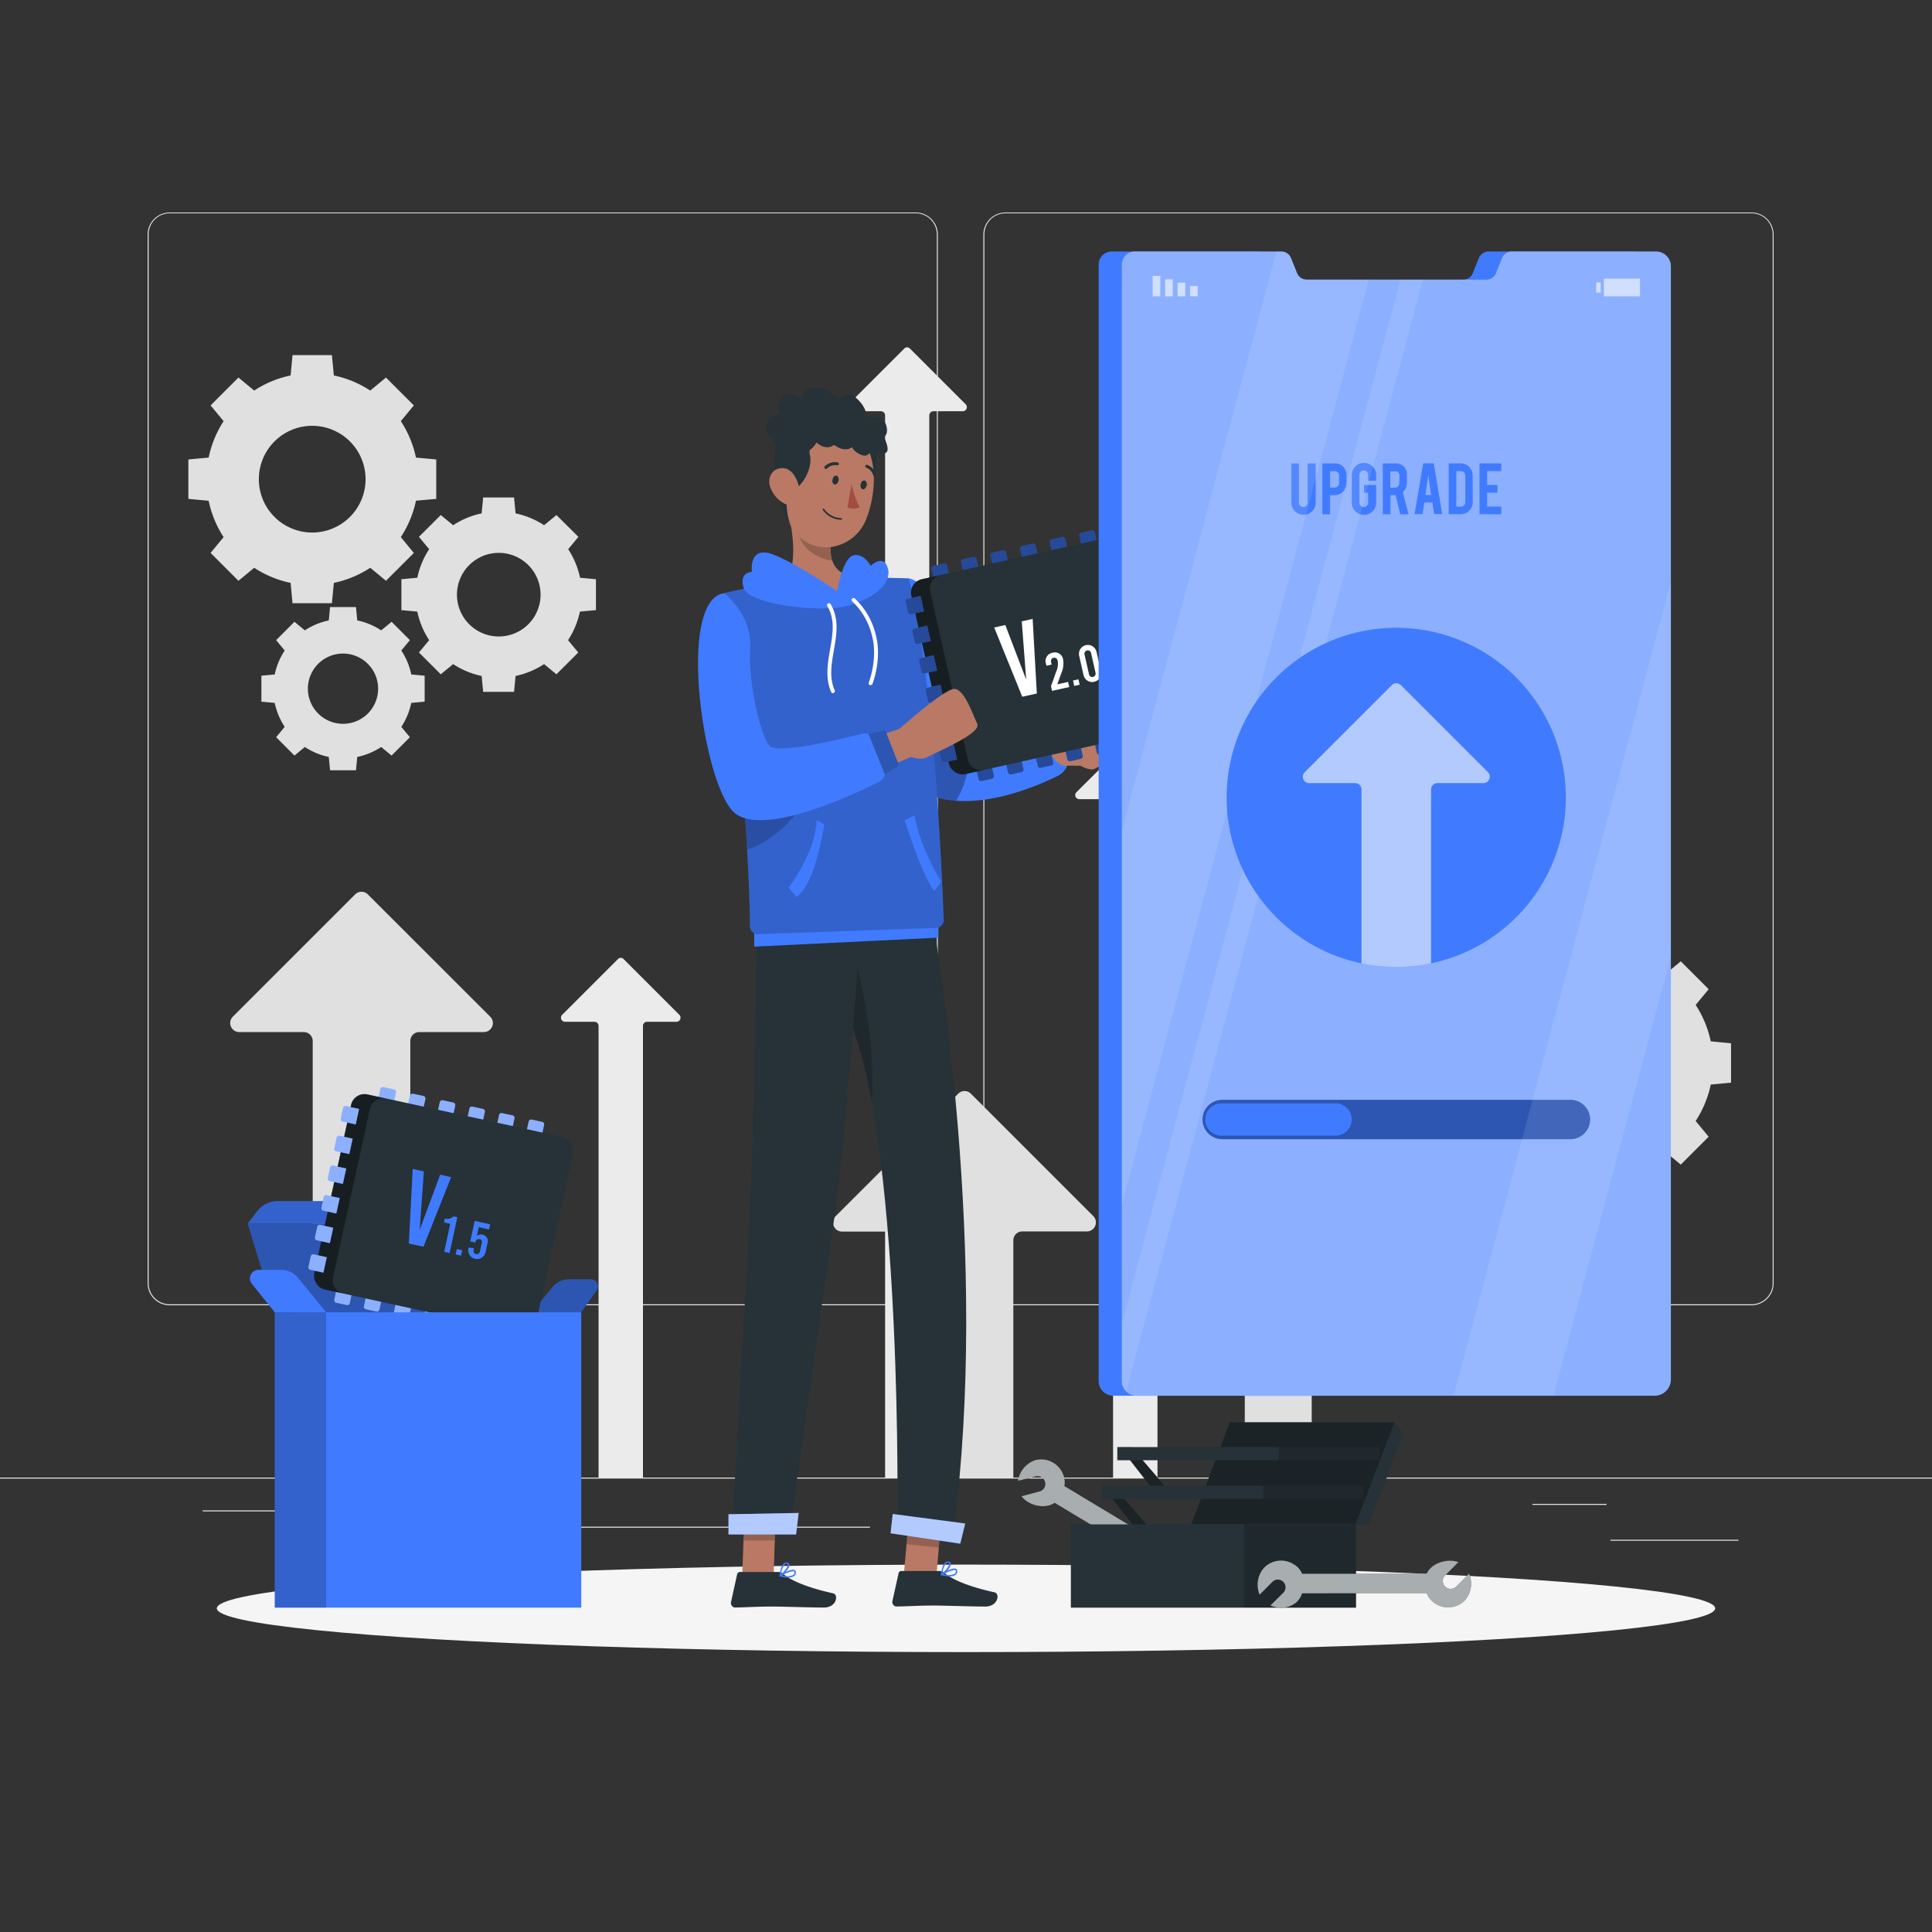 <svg xmlns="http://www.w3.org/2000/svg" viewBox="0 0 500 500"><rect x="0" y="0" width="500" height="500" fill="#333333" stroke="none"/><g id="freepik--background-complete--inject-25"><rect y="382.4" width="500" height="0.25" style="fill:#ebebeb"></rect><rect x="416.78" y="398.49" width="33.12" height="0.25" style="fill:#ebebeb"></rect><rect x="322.53" y="401.21" width="8.69" height="0.25" style="fill:#ebebeb"></rect><rect x="396.59" y="389.21" width="19.19" height="0.25" style="fill:#ebebeb"></rect><rect x="52.46" y="390.89" width="43.19" height="0.25" style="fill:#ebebeb"></rect><rect x="104.56" y="390.89" width="6.33" height="0.25" style="fill:#ebebeb"></rect><rect x="131.47" y="395.11" width="93.68" height="0.25" style="fill:#ebebeb"></rect><path d="M237,337.8H43.91a5.71,5.71,0,0,1-5.7-5.71V60.66A5.71,5.71,0,0,1,43.91,55H237a5.71,5.71,0,0,1,5.71,5.71V332.09A5.71,5.71,0,0,1,237,337.8ZM43.91,55.2a5.46,5.46,0,0,0-5.45,5.46V332.09a5.46,5.46,0,0,0,5.45,5.46H237a5.47,5.47,0,0,0,5.46-5.46V60.66A5.47,5.47,0,0,0,237,55.2Z" style="fill:#ebebeb"></path><path d="M453.31,337.8H260.21a5.72,5.72,0,0,1-5.71-5.71V60.66A5.72,5.72,0,0,1,260.21,55h193.1A5.71,5.71,0,0,1,459,60.66V332.09A5.71,5.71,0,0,1,453.31,337.8ZM260.21,55.2a5.47,5.47,0,0,0-5.46,5.46V332.09a5.47,5.47,0,0,0,5.46,5.46h193.1a5.47,5.47,0,0,0,5.46-5.46V60.66a5.47,5.47,0,0,0-5.46-5.46Z" style="fill:#ebebeb"></path><path d="M220.34,106.43H228a1.07,1.07,0,0,1,1.06,1.06V382.56H240.5V107.49a1.07,1.07,0,0,1,1.06-1.06h7.6a1.06,1.06,0,0,0,.75-1.81L235.5,90.22a1,1,0,0,0-1.49,0l-14.41,14.4A1.06,1.06,0,0,0,220.34,106.43Z" style="fill:#ebebeb"></path><path d="M279.35,206.83H287a1.05,1.05,0,0,1,1.06,1.06V382.56h11.5V207.89a1.05,1.05,0,0,1,1.05-1.06h7.61a1.06,1.06,0,0,0,.74-1.81l-14.4-14.4a1.05,1.05,0,0,0-1.5,0L278.6,205A1.06,1.06,0,0,0,279.35,206.83Z" style="fill:#ebebeb"></path><path d="M146.24,264.44h7.61a1.06,1.06,0,0,1,1.06,1.05V382.56H166.4V265.49a1.06,1.06,0,0,1,1.06-1.05h7.6a1.06,1.06,0,0,0,.75-1.81L161.4,248.22a1,1,0,0,0-1.49,0l-14.42,14.41A1.06,1.06,0,0,0,146.24,264.44Z" style="fill:#ebebeb"></path><path d="M112.9,129.11v-10.2l-5.25-.49a27.42,27.42,0,0,0-3.92-9.43l3.37-4.07-7.21-7.21-4.07,3.37a27.23,27.23,0,0,0-9.42-3.91l-.5-5.26H75.7l-.49,5.26a27.08,27.08,0,0,0-9.42,3.91l-4.08-3.37-7.21,7.21L57.87,109A27.4,27.4,0,0,0,54,118.42l-5.25.49v10.2l5.25.49A27.27,27.27,0,0,0,57.87,139L54.5,143.1l7.21,7.21,4.08-3.37a27.27,27.27,0,0,0,9.42,3.91l.49,5.25H85.9l.5-5.25a27.43,27.43,0,0,0,9.42-3.91l4.07,3.37,7.21-7.21L103.73,139a27.28,27.28,0,0,0,3.92-9.42Zm-32.1,8.71A13.81,13.81,0,1,1,94.61,124,13.81,13.81,0,0,1,80.8,137.82Z" style="fill:#e0e0e0"></path><path d="M154.23,157.9v-8l-4.11-.38a21.57,21.57,0,0,0-3.07-7.39l2.64-3.19L144,133.29l-3.19,2.64a21.52,21.52,0,0,0-7.38-3.07l-.39-4.11h-8l-.39,4.11a21.43,21.43,0,0,0-7.38,3.07l-3.2-2.64-5.65,5.65,2.65,3.19a21.18,21.18,0,0,0-3.07,7.39l-4.12.38v8l4.12.38a21.18,21.18,0,0,0,3.07,7.39l-2.65,3.19,5.65,5.65,3.2-2.64a21.43,21.43,0,0,0,7.38,3.07l.39,4.11h8l.39-4.11a21.52,21.52,0,0,0,7.38-3.07l3.19,2.64,5.65-5.65-2.64-3.19a21.57,21.57,0,0,0,3.07-7.39Zm-25.15,6.82A10.82,10.82,0,1,1,139.9,153.9,10.82,10.82,0,0,1,129.08,164.72Z" style="fill:#e0e0e0"></path><path d="M109.9,181.59v-6.72l-3.46-.32a17.92,17.92,0,0,0-2.58-6.2l2.22-2.68-4.74-4.75-2.69,2.22a17.92,17.92,0,0,0-6.2-2.58l-.32-3.46H85.42l-.33,3.46a18,18,0,0,0-6.2,2.58l-2.68-2.22-4.75,4.75,2.22,2.68a17.92,17.92,0,0,0-2.58,6.2l-3.45.32v6.72l3.45.32a18,18,0,0,0,2.58,6.2l-2.22,2.68,4.75,4.75,2.68-2.22a18,18,0,0,0,6.2,2.58l.33,3.45h6.71l.32-3.45a17.92,17.92,0,0,0,6.2-2.58l2.69,2.22,4.74-4.75-2.22-2.68a18,18,0,0,0,2.58-6.2Zm-21.13,5.73a9.09,9.09,0,1,1,9.09-9.09A9.08,9.08,0,0,1,88.77,187.32Z" style="fill:#e0e0e0"></path><path d="M383.75,270v10.19l5.26.5a27.27,27.27,0,0,0,3.91,9.42l-3.37,4.07,7.21,7.22,4.08-3.38a27.09,27.09,0,0,0,9.42,3.92l.49,5.25H421l.49-5.25a27.09,27.09,0,0,0,9.42-3.92l4.08,3.38,7.21-7.22-3.37-4.07a27.27,27.27,0,0,0,3.91-9.42l5.25-.5V270l-5.25-.5a27.27,27.27,0,0,0-3.91-9.42l3.37-4.07-7.21-7.22-4.08,3.38a27.28,27.28,0,0,0-9.42-3.92L421,243h-10.2l-.49,5.25a27.28,27.28,0,0,0-9.42,3.92l-4.08-3.38L389.55,256l3.37,4.07A27.08,27.08,0,0,0,389,269.5Zm32.1-8.71A13.81,13.81,0,1,1,402,275.1,13.81,13.81,0,0,1,415.85,261.29Z" style="fill:#e0e0e0"></path><path d="M342.42,241.21v8l4.11.39A21.43,21.43,0,0,0,349.6,257L347,260.16l5.65,5.65,3.19-2.64a21.57,21.57,0,0,0,7.39,3.07l.38,4.11h8l.39-4.11a21.43,21.43,0,0,0,7.38-3.07l3.2,2.64,5.65-5.65L385.53,257a21.05,21.05,0,0,0,3.07-7.38l4.12-.39v-8l-4.12-.39a21.05,21.05,0,0,0-3.07-7.38l2.65-3.19-5.65-5.66-3.2,2.65a21.24,21.24,0,0,0-7.38-3.07l-.39-4.12h-8l-.38,4.12a21.37,21.37,0,0,0-7.39,3.07l-3.19-2.65L347,230.25l2.64,3.19a21.43,21.43,0,0,0-3.07,7.38Zm25.15-6.82a10.82,10.82,0,1,1-10.82,10.81A10.82,10.82,0,0,1,367.57,234.39Z" style="fill:#e0e0e0"></path><path d="M386.75,217.52v6.71l3.46.33a18,18,0,0,0,2.58,6.2l-2.22,2.68,4.75,4.75L398,236a17.72,17.72,0,0,0,6.2,2.57l.32,3.46h6.72l.32-3.46a17.79,17.79,0,0,0,6.2-2.57l2.68,2.22,4.75-4.75L423,230.76a18,18,0,0,0,2.58-6.2l3.45-.33v-6.71l-3.45-.33A18,18,0,0,0,423,211l2.22-2.68-4.75-4.75-2.68,2.23a17.81,17.81,0,0,0-6.2-2.58l-.32-3.46h-6.72l-.32,3.46a17.73,17.73,0,0,0-6.2,2.58l-2.68-2.23-4.75,4.75,2.22,2.68a18,18,0,0,0-2.58,6.2Zm21.13-5.73a9.09,9.09,0,1,1-9.09,9.09A9.09,9.09,0,0,1,407.88,211.79Z" style="fill:#e0e0e0"></path><path d="M218,318.73h16.71A2.32,2.32,0,0,1,237,321v61.52h25.25V321a2.32,2.32,0,0,1,2.32-2.31h16.7a2.33,2.33,0,0,0,1.64-4l-31.64-31.64a2.31,2.31,0,0,0-3.29,0l-31.66,31.64A2.34,2.34,0,0,0,218,318.73Z" style="fill:#e0e0e0"></path><path d="M61.9,267.1H78.6a2.32,2.32,0,0,1,2.33,2.31V382.56h25.26V269.41a2.32,2.32,0,0,1,2.31-2.31h16.7a2.33,2.33,0,0,0,1.65-4L95.2,231.47a2.32,2.32,0,0,0-3.29,0L60.25,263.12A2.34,2.34,0,0,0,61.9,267.1Z" style="fill:#e0e0e0"></path><path d="M309.1,338.61h11.45a1.59,1.59,0,0,1,1.6,1.59v42.36h17.32V340.2a1.59,1.59,0,0,1,1.59-1.59h11.45a1.6,1.6,0,0,0,1.13-2.73l-21.7-21.7a1.59,1.59,0,0,0-2.26,0L308,335.88A1.6,1.6,0,0,0,309.1,338.61Z" style="fill:#e0e0e0"></path></g><g id="freepik--Shadow--inject-25"><ellipse id="freepik--path--inject-25" cx="250" cy="416.24" rx="193.89" ry="11.32" style="fill:#f5f5f5"></ellipse></g><g id="freepik--Tools--inject-25"><polygon points="286.88 386.58 296.75 399.27 300.3 398.73 289.88 386.58 286.88 386.58" style="fill:#263238"></polygon><polygon points="286.88 386.58 296.75 399.27 300.3 398.73 289.88 386.58 286.88 386.58" style="opacity:0.3;isolation:isolate"></polygon><polygon points="289.88 374.58 299.75 387.27 303.3 386.73 292.88 374.58 289.88 374.58" style="fill:#263238"></polygon><polygon points="289.88 374.58 299.75 387.27 303.3 386.73 292.88 374.58 289.88 374.58" style="opacity:0.3;isolation:isolate"></polygon><polygon points="318.28 368.08 360.95 368.08 350.94 394.51 308.27 394.51 318.28 368.08" style="fill:#263238"></polygon><polygon points="318.28 368.08 360.95 368.08 350.94 394.51 308.27 394.51 318.28 368.08" style="opacity:0.3;isolation:isolate"></polygon><rect x="285.15" y="384.51" width="67.79" height="3.41" transform="translate(638.1 772.42) rotate(180)" style="fill:#263238"></rect><rect x="326.92" y="384.51" width="26.02" height="3.41" transform="translate(679.87 772.42) rotate(180)" style="opacity:0.2;isolation:isolate"></rect><rect x="289.15" y="374.5" width="67.79" height="3.41" transform="translate(646.1 752.41) rotate(180)" style="fill:#263238"></rect><rect x="330.92" y="374.5" width="26.02" height="3.41" transform="translate(687.87 752.41) rotate(180)" style="opacity:0.2;isolation:isolate"></rect><polygon points="360.88 368.26 363.25 371.01 354.25 394.58 350.73 394.58 360.88 368.26" style="fill:#263238"></polygon><path d="M268.06,382.08l-4.58,1.14a6.59,6.59,0,0,1,4.6-5.37,6.11,6.11,0,0,1,7.07,3.75,5.26,5.26,0,0,1,.31,3l27.62,16.62c3.23-2.72,7.06-.67,8.64,1.54l-4.56,1.12a2,2,0,0,0-1.45,2.41,2,2,0,0,0,2.43,1.45l4.58-1.14a6.57,6.57,0,0,1-4.6,5.36,6.15,6.15,0,0,1-7.17-3.59,4.84,4.84,0,0,1-.4-2.83l-27.61-16.62c-2.73,1.86-7,.51-8.56-1.7L269,386a2,2,0,0,0,1.47-2.45A2,2,0,0,0,268.06,382.08Z" style="fill:#263238"></path><path d="M268.06,382.08l-4.58,1.14a6.59,6.59,0,0,1,4.6-5.37,6.11,6.11,0,0,1,7.07,3.75,5.26,5.26,0,0,1,.31,3l27.62,16.62c3.23-2.72,7.06-.67,8.64,1.54l-4.56,1.12a2,2,0,0,0-1.45,2.41,2,2,0,0,0,2.43,1.45l4.58-1.14a6.57,6.57,0,0,1-4.6,5.36,6.15,6.15,0,0,1-7.17-3.59,4.84,4.84,0,0,1-.4-2.83l-27.61-16.62c-2.73,1.86-7,.51-8.56-1.7L269,386a2,2,0,0,0,1.47-2.45A2,2,0,0,0,268.06,382.08Z" style="fill:#fff;opacity:0.6;isolation:isolate"></path><rect x="277.15" y="394.51" width="73.8" height="21.55" transform="translate(628.09 810.57) rotate(180)" style="fill:#263238"></rect><rect x="321.92" y="394.51" width="29.02" height="21.55" transform="translate(672.86 810.57) rotate(180)" style="opacity:0.2;isolation:isolate"></rect><path d="M376.86,410.6l3.33-3.34a6.57,6.57,0,0,1-1.16,7,6.11,6.11,0,0,1-8,.45,5.4,5.4,0,0,1-1.82-2.41l-32.22.05c-1.37,4-5.7,4.23-8.2,3.15l3.33-3.31a2,2,0,0,0,0-2.81,2,2,0,0,0-2.83,0L326,412.7a6.58,6.58,0,0,1,1.17-7,6.14,6.14,0,0,1,8-.63,4.8,4.8,0,0,1,1.81,2.22l32.23,0c1.37-3,5.7-4,8.2-3L374,407.72a2,2,0,0,0,0,2.86A2,2,0,0,0,376.86,410.6Z" style="fill:#263238"></path><path d="M376.86,410.6l3.33-3.34a6.57,6.57,0,0,1-1.16,7,6.11,6.11,0,0,1-8,.45,5.4,5.4,0,0,1-1.82-2.41l-32.22.05c-1.37,4-5.7,4.23-8.2,3.15l3.33-3.31a2,2,0,0,0,0-2.81,2,2,0,0,0-2.83,0L326,412.7a6.58,6.58,0,0,1,1.17-7,6.14,6.14,0,0,1,8-.63,4.8,4.8,0,0,1,1.81,2.22l32.23,0c1.37-3,5.7-4,8.2-3L374,407.72a2,2,0,0,0,0,2.86A2,2,0,0,0,376.86,410.6Z" style="fill:#fff;opacity:0.6;isolation:isolate"></path></g><g id="freepik--Box--inject-25"><path d="M136.78,340.64,143,333.1a5.43,5.43,0,0,1,4.19-2h5.75a1.8,1.8,0,0,1,1.47,2.84l-4,5.66Z" style="fill:#407BFF"></path><path d="M136.78,340.64,143,333.1a5.43,5.43,0,0,1,4.19-2h5.75a1.8,1.8,0,0,1,1.47,2.84l-4,5.66Z" style="opacity:0.3;isolation:isolate"></path><polygon points="71.11 339.63 64.11 316.64 130.97 316.64 136.78 340.64 71.11 339.63" style="fill:#407BFF"></polygon><path d="M64.11,316.64l2.45-3.17a6.76,6.76,0,0,1,5.36-2.63h57.13a2.53,2.53,0,0,1,2.48,3l-.56,2.76Z" style="fill:#407BFF"></path><polygon points="71.11 339.63 64.11 316.64 130.97 316.64 136.78 340.64 71.11 339.63" style="opacity:0.3;isolation:isolate"></polygon><path d="M64.11,316.64l2.45-3.17a6.76,6.76,0,0,1,5.36-2.63h57.13a2.53,2.53,0,0,1,2.48,3l-.56,2.76Z" style="opacity:0.2;isolation:isolate"></path><path d="M98.76,281.62h2.78a.66.66,0,0,1,.66.66v3.43a0,0,0,0,1,0,0H98.1a0,0,0,0,1,0,0v-3.43A.66.66,0,0,1,98.76,281.62Z" transform="translate(62.85 -14.84) rotate(12.32)" style="fill:#407BFF"></path><path d="M106.43,283.29h2.78a.66.66,0,0,1,.66.66v3.43a0,0,0,0,1,0,0h-4.09a0,0,0,0,1,0,0V284a.66.66,0,0,1,.66-.66Z" transform="translate(63.39 -16.44) rotate(12.33)" style="fill:#407BFF"></path><path d="M114.1,285h2.78a.66.66,0,0,1,.66.66v3.43a0,0,0,0,1,0,0h-4.09a0,0,0,0,1,0,0v-3.43A.66.66,0,0,1,114.1,285Z" transform="translate(63.93 -18.04) rotate(12.32)" style="fill:#407BFF"></path><path d="M121.77,286.65h2.78a.66.66,0,0,1,.66.66v3.43a0,0,0,0,1,0,0h-4.09a0,0,0,0,1,0,0V287.3A.66.66,0,0,1,121.77,286.65Z" transform="translate(64.46 -19.64) rotate(12.32)" style="fill:#407BFF"></path><path d="M129.44,288.32h2.78a.66.66,0,0,1,.66.66v3.43a0,0,0,0,1,0,0h-4.09a0,0,0,0,1,0,0V289A.66.66,0,0,1,129.44,288.32Z" transform="translate(64.99 -21.23) rotate(12.32)" style="fill:#407BFF"></path><path d="M137.11,290h2.78a.66.66,0,0,1,.66.66v3.43a0,0,0,0,1,0,0h-4.09a0,0,0,0,1,0,0v-3.43A.66.66,0,0,1,137.11,290Z" transform="translate(65.52 -22.83) rotate(12.32)" style="fill:#407BFF"></path><path d="M125.8,341.78h2.78a.66.66,0,0,1,.66.66v3.43a0,0,0,0,1,0,0h-4.09a0,0,0,0,1,0,0v-3.43A.66.66,0,0,1,125.8,341.78Z" transform="translate(178.07 706.87) rotate(-167.68)" style="fill:#407BFF"></path><path d="M118.13,340.1h2.78a.66.66,0,0,1,.66.66v3.43a0,0,0,0,1,0,0h-4.09a0,0,0,0,1,0,0v-3.43A.66.66,0,0,1,118.13,340.1Z" transform="translate(163.25 701.92) rotate(-167.67)" style="fill:#407BFF"></path><path d="M110.46,338.43h2.78a.66.66,0,0,1,.66.66v3.43a0,0,0,0,1,0,0H109.8a0,0,0,0,1,0,0v-3.43a.66.66,0,0,1,.66-.66Z" transform="translate(148.44 696.97) rotate(-167.67)" style="fill:#407BFF"></path><path d="M102.79,336.75h2.78a.66.66,0,0,1,.66.66v3.43a0,0,0,0,1,0,0h-4.09a0,0,0,0,1,0,0v-3.43A.66.66,0,0,1,102.79,336.75Z" transform="translate(133.64 692.02) rotate(-167.67)" style="fill:#407BFF"></path><path d="M95.12,335.07h2.78a.66.66,0,0,1,.66.66v3.43a0,0,0,0,1,0,0H94.46a0,0,0,0,1,0,0v-3.43A.66.66,0,0,1,95.12,335.07Z" transform="translate(118.84 687.07) rotate(-167.68)" style="fill:#407BFF"></path><path d="M87.45,333.4h2.78a.66.66,0,0,1,.66.66v3.43a0,0,0,0,1,0,0H86.79a0,0,0,0,1,0,0v-3.43A.66.66,0,0,1,87.45,333.4Z" transform="translate(104.03 682.12) rotate(-167.68)" style="fill:#407BFF"></path><g style="opacity:0.4"><path d="M98.76,281.62h2.78a.66.66,0,0,1,.66.66v3.43a0,0,0,0,1,0,0H98.1a0,0,0,0,1,0,0v-3.43A.66.66,0,0,1,98.76,281.62Z" transform="translate(62.85 -14.84) rotate(12.32)" style="fill:#fff"></path><path d="M106.43,283.29h2.78a.66.66,0,0,1,.66.66v3.43a0,0,0,0,1,0,0h-4.09a0,0,0,0,1,0,0V284a.66.66,0,0,1,.66-.66Z" transform="translate(63.39 -16.44) rotate(12.33)" style="fill:#fff"></path><path d="M114.1,285h2.78a.66.66,0,0,1,.66.66v3.43a0,0,0,0,1,0,0h-4.09a0,0,0,0,1,0,0v-3.43A.66.66,0,0,1,114.1,285Z" transform="translate(63.93 -18.04) rotate(12.32)" style="fill:#fff"></path><path d="M121.77,286.65h2.78a.66.66,0,0,1,.66.66v3.43a0,0,0,0,1,0,0h-4.09a0,0,0,0,1,0,0V287.3A.66.66,0,0,1,121.77,286.65Z" transform="translate(64.46 -19.64) rotate(12.32)" style="fill:#fff"></path><path d="M129.44,288.32h2.78a.66.66,0,0,1,.66.66v3.43a0,0,0,0,1,0,0h-4.09a0,0,0,0,1,0,0V289A.66.66,0,0,1,129.44,288.32Z" transform="translate(64.99 -21.23) rotate(12.32)" style="fill:#fff"></path><path d="M137.11,290h2.78a.66.66,0,0,1,.66.66v3.43a0,0,0,0,1,0,0h-4.09a0,0,0,0,1,0,0v-3.43A.66.66,0,0,1,137.11,290Z" transform="translate(65.52 -22.83) rotate(12.32)" style="fill:#fff"></path><path d="M125.8,341.78h2.78a.66.66,0,0,1,.66.66v3.43a0,0,0,0,1,0,0h-4.09a0,0,0,0,1,0,0v-3.43A.66.66,0,0,1,125.8,341.78Z" transform="translate(178.07 706.87) rotate(-167.68)" style="fill:#fff"></path><path d="M118.13,340.1h2.78a.66.66,0,0,1,.66.66v3.43a0,0,0,0,1,0,0h-4.09a0,0,0,0,1,0,0v-3.43A.66.66,0,0,1,118.13,340.1Z" transform="translate(163.25 701.92) rotate(-167.67)" style="fill:#fff"></path><path d="M110.46,338.43h2.78a.66.66,0,0,1,.66.66v3.43a0,0,0,0,1,0,0H109.8a0,0,0,0,1,0,0v-3.43a.66.66,0,0,1,.66-.66Z" transform="translate(148.44 696.97) rotate(-167.67)" style="fill:#fff"></path><path d="M102.79,336.75h2.78a.66.66,0,0,1,.66.66v3.43a0,0,0,0,1,0,0h-4.09a0,0,0,0,1,0,0v-3.43A.66.66,0,0,1,102.79,336.75Z" transform="translate(133.64 692.02) rotate(-167.67)" style="fill:#fff"></path><path d="M95.12,335.07h2.78a.66.66,0,0,1,.66.66v3.43a0,0,0,0,1,0,0H94.46a0,0,0,0,1,0,0v-3.43A.66.66,0,0,1,95.12,335.07Z" transform="translate(118.84 687.07) rotate(-167.68)" style="fill:#fff"></path><path d="M87.45,333.4h2.78a.66.66,0,0,1,.66.66v3.43a0,0,0,0,1,0,0H86.79a0,0,0,0,1,0,0v-3.43A.66.66,0,0,1,87.45,333.4Z" transform="translate(104.03 682.12) rotate(-167.68)" style="fill:#fff"></path></g><rect x="85.4" y="288.15" width="58.81" height="51.69" rx="3.56" transform="translate(69.67 -17.27) rotate(12.32)" style="fill:#263238"></rect><path d="M88.93,334.79l-4.88-1.06a3.56,3.56,0,0,1-2.72-4.24L90.84,286a3.55,3.55,0,0,1,4.24-2.72l4.88,1.06A3.55,3.55,0,0,0,95.73,287l-9.52,43.55A3.55,3.55,0,0,0,88.93,334.79Z" style="opacity:0.4;isolation:isolate"></path><path d="M116.75,304.65l-7.16,18-3.78-.82,1-19.31,2.88.63-1.07,15.1L113.93,304Z" style="fill:#407BFF"></path><path d="M116.51,316.72l-1.59-.35.21-1a2.4,2.4,0,0,0,2.23-.58l1,.22-2,9.26-1.4-.3Z" style="fill:#407BFF"></path><path d="M118.22,323.25l1.41.31-.31,1.39-1.4-.31Z" style="fill:#407BFF"></path><path d="M121.23,323.14l.06-.27,1.38.16-.07.3c-.16.74.09,1.11.61,1.22a.8.8,0,0,0,1-.72l.47-2.14a.72.72,0,0,0-.57-1,.86.86,0,0,0-1.07.72l0,.16-1.35-.3,1.16-5.29,4,.87-.29,1.33-2.66-.58-.5,2.3a1.57,1.57,0,0,1,1.48-.38,1.7,1.7,0,0,1,1.28,2.23l-.51,2.33a2.26,2.26,0,1,1-4.42-1Z" style="fill:#407BFF"></path><path d="M80.74,324.9h2.78a.66.66,0,0,1,.66.66V329a0,0,0,0,1,0,0H80.08a0,0,0,0,1,0,0v-3.43A.66.66,0,0,1,80.74,324.9Z" transform="translate(-254.81 337.4) rotate(-77.68)" style="fill:#407BFF"></path><path d="M82.41,317.23h2.78a.66.66,0,0,1,.66.66v3.43a0,0,0,0,1,0,0H81.76a0,0,0,0,1,0,0v-3.43a.66.66,0,0,1,.66-.66Z" transform="translate(-246 332.99) rotate(-77.67)" style="fill:#407BFF"></path><path d="M84.09,309.56h2.78a.66.66,0,0,1,.66.66v3.43a0,0,0,0,1,0,0H83.43a0,0,0,0,1,0,0v-3.43A.66.66,0,0,1,84.09,309.56Z" transform="translate(-237.19 328.59) rotate(-77.67)" style="fill:#407BFF"></path><path d="M85.76,301.89h2.78a.66.66,0,0,1,.66.66V306a0,0,0,0,1,0,0H85.11a0,0,0,0,1,0,0v-3.43A.66.66,0,0,1,85.76,301.89Z" transform="translate(-228.38 324.2) rotate(-77.67)" style="fill:#407BFF"></path><path d="M87.44,294.22h2.78a.66.66,0,0,1,.66.66v3.43a0,0,0,0,1,0,0H86.78a0,0,0,0,1,0,0v-3.43A.66.66,0,0,1,87.44,294.22Z" transform="translate(-219.56 319.81) rotate(-77.68)" style="fill:#407BFF"></path><path d="M89.12,286.54h2.78a.66.66,0,0,1,.66.66v3.43a0,0,0,0,1,0,0H88.46a0,0,0,0,1,0,0V287.2A.66.66,0,0,1,89.12,286.54Z" transform="translate(-210.75 315.41) rotate(-77.68)" style="fill:#407BFF"></path><g style="opacity:0.4"><path d="M80.74,324.9h2.78a.66.66,0,0,1,.66.66V329a0,0,0,0,1,0,0H80.08a0,0,0,0,1,0,0v-3.43A.66.66,0,0,1,80.74,324.9Z" transform="translate(-254.81 337.4) rotate(-77.68)" style="fill:#fff"></path><path d="M82.41,317.23h2.78a.66.66,0,0,1,.66.66v3.43a0,0,0,0,1,0,0H81.76a0,0,0,0,1,0,0v-3.43a.66.66,0,0,1,.66-.66Z" transform="translate(-246 332.99) rotate(-77.67)" style="fill:#fff"></path><path d="M84.09,309.56h2.78a.66.66,0,0,1,.66.66v3.43a0,0,0,0,1,0,0H83.43a0,0,0,0,1,0,0v-3.43A.66.66,0,0,1,84.09,309.56Z" transform="translate(-237.19 328.59) rotate(-77.67)" style="fill:#fff"></path><path d="M85.76,301.89h2.78a.66.66,0,0,1,.66.66V306a0,0,0,0,1,0,0H85.11a0,0,0,0,1,0,0v-3.43A.66.66,0,0,1,85.76,301.89Z" transform="translate(-228.38 324.2) rotate(-77.67)" style="fill:#fff"></path><path d="M87.44,294.22h2.78a.66.66,0,0,1,.66.66v3.43a0,0,0,0,1,0,0H86.78a0,0,0,0,1,0,0v-3.43A.66.66,0,0,1,87.44,294.22Z" transform="translate(-219.56 319.81) rotate(-77.68)" style="fill:#fff"></path><path d="M89.12,286.54h2.78a.66.66,0,0,1,.66.66v3.43a0,0,0,0,1,0,0H88.46a0,0,0,0,1,0,0V287.2A.66.66,0,0,1,89.12,286.54Z" transform="translate(-210.75 315.41) rotate(-77.68)" style="fill:#fff"></path></g><rect x="71.11" y="339.63" width="79.32" height="76.43" style="fill:#407BFF"></rect><rect x="71.11" y="339.63" width="13.31" height="76.43" style="opacity:0.2;isolation:isolate"></rect><path d="M84.42,339.63l-7.27-8.91a5.7,5.7,0,0,0-4.39-2.08H66.91a2.22,2.22,0,0,0-1.73,3.62l5.93,7.37Z" style="fill:#407BFF"></path></g><g id="freepik--Character--inject-25"><g id="freepik--group--inject-25"><path d="M273.73,200.81c-5.21,2.58-16.09,7.15-26.31,6.42a24.35,24.35,0,0,1-7.31-1.6c-3.35-1.33-5.48-4.71-6.75-9.19-4.63-16.19,1.85-46.75,1.85-46.75,9.42,1.54,18.52,38.27,22.08,40.28S276,191.28,276,191.28l.5,4.49A5,5,0,0,1,273.73,200.81Z" style="fill:#407BFF"></path><path d="M247.42,207.23a24.35,24.35,0,0,1-7.31-1.6c-3.35-1.33-5.48-4.71-6.75-9.19.36-2.42.79-4.13.79-4.13l17.32-5S252.19,199.84,247.42,207.23Z" style="opacity:0.3;isolation:isolate"></path><polygon points="233.84 408.38 242.21 409.26 243.78 391.21 235.42 390.33 233.84 408.38" style="fill:#b97964"></polygon><polygon points="192.09 407.76 200.2 407.76 200.87 388.98 192.75 388.98 192.09 407.76" style="fill:#b97964"></polygon><path d="M201.33,406.83h-9.85a.72.72,0,0,0-.7.55l-1.59,7.22a1.19,1.19,0,0,0,.92,1.42,1.09,1.09,0,0,0,.26,0c3.19-.05,5.51-.25,9.51-.25,2.47,0,9.9.26,13.31.26s3.84-3.36,2.45-3.67c-6.25-1.37-10.95-3.25-12.95-5.05A2,2,0,0,0,201.33,406.83Z" style="fill:#263238"></path><path d="M201.88,408a.19.19,0,0,1-.14-.16.16.16,0,0,1,.09-.19c.29-.19,2.91-1.79,3.81-1.33a.6.6,0,0,1,.33.54,1.13,1.13,0,0,1-.41,1,2.42,2.42,0,0,1-1.55.41A9.6,9.6,0,0,1,201.88,408Zm.56-.27a4,4,0,0,0,2.89-.14.78.78,0,0,0,.25-.69c0-.16-.07-.23-.12-.23a.42.42,0,0,0-.25-.05A8,8,0,0,0,202.44,407.68Z" style="fill:#407BFF"></path><path d="M201.83,408a.2.2,0,0,1-.09-.17c0-.12.2-2.45,1.14-3.21a1,1,0,0,1,.82-.25.63.63,0,0,1,.62.51c.16.85-1.46,2.64-2.29,3.09h-.1A.17.17,0,0,1,201.83,408Zm1.3-3.15a4.56,4.56,0,0,0-1,2.53c.84-.63,1.87-2,1.76-2.5,0-.05,0-.2-.27-.2h-.1A.63.63,0,0,0,203.13,404.84Z" style="fill:#407BFF"></path><path d="M243.1,406.57h-9.85a.71.71,0,0,0-.69.56l-1.6,7.22a1.18,1.18,0,0,0,.92,1.41l.26,0c3.19-.05,5.51-.25,9.51-.25,2.47,0,9.91.26,13.31.26s3.85-3.36,2.45-3.67c-6.25-1.36-11-3.25-13-5.05A2,2,0,0,0,243.1,406.57Z" style="fill:#263238"></path><path d="M243.65,407.69a.19.19,0,0,1-.14-.16.2.2,0,0,1,.09-.19c.29-.18,2.91-1.79,3.81-1.33a.57.57,0,0,1,.33.54,1.15,1.15,0,0,1-.4,1,2.41,2.41,0,0,1-1.56.41A9.6,9.6,0,0,1,243.65,407.69Zm.56-.27a4,4,0,0,0,2.89-.14.81.81,0,0,0,.26-.69c0-.16-.07-.23-.13-.23a.4.4,0,0,0-.24-.05A8,8,0,0,0,244.21,407.42Z" style="fill:#407BFF"></path><path d="M243.6,407.73a.19.19,0,0,1-.09-.17c0-.11.21-2.45,1.15-3.21a1,1,0,0,1,.81-.25.63.63,0,0,1,.62.51c.16.85-1.46,2.64-2.29,3.09h-.09A.2.2,0,0,1,243.6,407.73Zm1.3-3.15a4.59,4.59,0,0,0-1,2.54c.84-.63,1.87-2,1.77-2.51,0-.05,0-.2-.28-.2h-.09A.66.66,0,0,0,244.9,404.58Z" style="fill:#407BFF"></path><polygon points="235.42 390.33 243.78 391.21 242.97 400.52 234.6 399.64 235.42 390.33" style="opacity:0.2;isolation:isolate"></polygon><polygon points="192.75 388.99 200.87 388.99 200.52 398.68 192.4 398.68 192.75 388.99" style="opacity:0.2;isolation:isolate"></polygon><path d="M196.1,224.24h43c4.09,22.34,16.9,101.41,7.71,171.86l-14.57-1.81s1.35-93.52-11.52-128.1c-1.48,18.5-3.23,38.19-4.76,48.67C212.26,340.65,204.24,397,204.24,397H189.41s3-53.94,4.44-79.28C195.38,290.2,196,229.89,196.1,224.24Z" style="fill:#263238"></path><path d="M220.77,266.19a115.2,115.2,0,0,1,4.8,18.62c1.21-16.47-3.61-33.93-3.61-33.93Z" style="opacity:0.2;isolation:isolate"></path><polygon points="248.51 399.5 230.48 396.81 231.03 391.82 249.79 394.28 248.51 399.5" style="fill:#407BFF"></polygon><polygon points="248.51 399.5 230.48 396.81 231.03 391.82 249.79 394.28 248.51 399.5" style="fill:#fff;opacity:0.6;isolation:isolate"></polygon><polygon points="206.03 397.12 188.53 397.12 188.53 391.89 206.69 391.55 206.03 397.12" style="fill:#407BFF"></polygon><polygon points="206.03 397.12 188.53 397.12 188.53 391.89 206.69 391.55 206.03 397.12" style="fill:#fff;opacity:0.6;isolation:isolate"></polygon><polygon points="195.19 240.34 195.19 244.99 242.86 242.66 242.86 238.46 195.19 240.34" style="fill:#407BFF"></polygon><path d="M271.8,194s-.27,2.22,3.29,4.16h4.55a7.17,7.17,0,0,0,3,1c1.19-.05,6.89-4.26,7.92-5.17s-1.78-11.09-1.78-11.09Z" style="fill:#b97964"></path><path d="M235.21,149.69s-27.38-1.33-47.77,3.82c0,0,6.59,59,6.63,86.16a2.07,2.07,0,0,0,2.16,2.08l46-1.6a2.08,2.08,0,0,0,2-2.16C243.82,226.78,241.55,173.44,235.21,149.69Z" style="fill:#407BFF"></path><path d="M244.23,238a2.08,2.08,0,0,1-2,2.16l-46,1.6a2.07,2.07,0,0,1-2.16-2.08c0-5.52-.29-12.37-.73-19.77-.21-3.34-.44-6.79-.7-10.29-.29-4.1-.62-8.26-1-12.36-.78-9.36-1.63-18.43-2.37-25.86-1.06-10.61-1.87-17.88-1.87-17.88,20.39-5.15,47.77-3.82,47.77-3.82C241.55,173.44,243.82,226.78,244.23,238Z" style="opacity:0.2;isolation:isolate"></path><path d="M203,150.75c4,3.59,13.63,2.26,13.63,2.26s6-1.66,4.77-3.54c-3.56-.59-5.28-2.25-6-4.38a10.43,10.43,0,0,1-.36-4.06c.06-.75.17-1.52.3-2.27l-12-8.86C205,135.75,206.87,146.51,203,150.75Z" style="fill:#b97964"></path><path d="M206.15,135.53c.48,7.18,6.38,9.16,9.26,9.56a10.43,10.43,0,0,1-.36-4.06Z" style="opacity:0.2;isolation:isolate"></path><path d="M226.8,112.84s1.7,11.17-4.23,15.47-5.93-16.5-5.93-16.5Z" style="fill:#263238"></path><path d="M205.35,137.19A10.13,10.13,0,0,0,217,141.12a11.3,11.3,0,0,0,6.45-5.25,11.89,11.89,0,0,0,.54-1.07c2.91-6.83,3.84-18.77-3.38-23.25a11,11,0,0,0-16.79,8.28C202.92,127.82,202,132.47,205.35,137.19Z" style="fill:#b97964"></path><path d="M215.45,124.1c-.15.63.14,1.22.56,1.29s.86-.39,1-1-.15-1.23-.57-1.3S215.57,123.45,215.45,124.1Z" style="fill:#263238"></path><path d="M222.74,125.34c-.16.64.14,1.23.56,1.3s.85-.4,1-1-.15-1.23-.57-1.3S222.84,124.73,222.74,125.34Z" style="fill:#263238"></path><path d="M220.37,125.27a23.61,23.61,0,0,0,2.13,6,3.82,3.82,0,0,1-3.19.05Z" style="fill:#a24e3f"></path><path d="M213.59,121.35a.37.37,0,0,0,.39-.08,3.12,3.12,0,0,1,2.64-.86.37.37,0,0,0,.46-.27.38.38,0,0,0-.28-.47h0a3.82,3.82,0,0,0-3.34,1,.38.38,0,0,0,0,.54h0A.4.4,0,0,0,213.59,121.35Z" style="fill:#263238"></path><path d="M217.69,134.52h0a5.93,5.93,0,0,1-4.78-2.6.21.21,0,0,1,.08-.28.2.2,0,0,1,.27.06h0a5.63,5.63,0,0,0,4.44,2.39.2.2,0,0,1,.2.2v0a.2.2,0,0,1-.2.2Z" style="fill:#263238"></path><path d="M226.3,123.37a.33.33,0,0,0,.22,0,.38.38,0,0,0,.26-.47h0a3.83,3.83,0,0,0-2.36-2.59.39.39,0,0,0-.48.25h0a.39.39,0,0,0,.26.47h0a3.11,3.11,0,0,1,1.84,2.08A.37.37,0,0,0,226.3,123.37Z" style="fill:#263238"></path><path d="M211.31,111v3.57a2.62,2.62,0,0,0-1.72,3.13c.77,3.1-1.47,7.48-4,9,0,0,.09-1.29-1-1.12s-1.63,6.88.09,10.32c0,0-2.84-3.27-3.78-10.49-.88-6.68-.43-12.1,1.21-14.44Z" style="fill:#263238"></path><path d="M199.24,125.73a7.68,7.68,0,0,0,3.67,4.55c2.36,1.27,4.13-.7,4-3.24-.17-2.25-1.57-5.7-4.18-5.89S198.57,123.34,199.24,125.73Z" style="fill:#b97964"></path><path d="M211.31,114.52s2.31,2.29,4.56.61c0,0,2.55,2.12,4.62.62a4.71,4.71,0,0,0,3,2.15,1.62,1.62,0,0,0,1.87-1.69s2.95,1.69,4,.9-.6-4-.6-4,1.39-.74.5-3.29-5-2-5-2,.16-2.37-2.71-4.84a2.78,2.78,0,0,0-4.57.59s-2.78-3.76-6.23-3.26-3,2.86-3,2.86-4-2.47-5.74,0,0,3.66,0,3.66-4,1.33-3.76,4,2.23,2.3,2.23,2.3-1.14,1.29,1.43,2.38,5-1.59,5-1.59a1.77,1.77,0,0,0,.85,2.58C209.59,117.65,211.31,114.52,211.31,114.52Z" style="fill:#263238"></path><path d="M216.64,153s-14-9.49-18.41-10-3.65,5-3.65,5-3.43,0-2.11,4.22,20.28,6.55,27.28,4.46,11.17-6,10-9.72-4.4-.53-4.4-.53-1.88-3.49-4.59-2.68S216.64,153,216.64,153Z" style="fill:#407BFF"></path><path d="M215.56,179.39a.51.51,0,0,1-.46-.3c-1.56-3.6-.91-7.35-.28-11,.7-4,1.35-7.69-.68-11.19a.5.5,0,1,1,.86-.5c2.22,3.82,1.5,7.9.81,11.86-.64,3.64-1.24,7.08.21,10.4a.51.51,0,0,1-.26.66A.79.79,0,0,1,215.56,179.39Z" style="fill:#fff"></path><path d="M225.31,177.31a.63.63,0,0,1-.19,0,.51.51,0,0,1-.28-.65c0-.06,2.43-6.19.83-12.16a17.9,17.9,0,0,0-5.08-8.83.5.5,0,0,1,.63-.78,18.68,18.68,0,0,1,5.41,9.35c1.69,6.3-.75,12.53-.86,12.79A.48.48,0,0,1,225.31,177.31Z" style="fill:#fff"></path><path d="M242,146.1h2.78a.66.66,0,0,1,.66.66v3.43a0,0,0,0,1,0,0h-4.09a0,0,0,0,1,0,0v-3.43A.66.66,0,0,1,242,146.1Z" transform="translate(-26.51 56.81) rotate(-12.63)" style="fill:#407BFF"></path><path d="M249.61,144.38h2.78a.66.66,0,0,1,.66.66v3.43a0,0,0,0,1,0,0H249a0,0,0,0,1,0,0V145A.66.66,0,0,1,249.61,144.38Z" transform="translate(-25.95 58.44) rotate(-12.63)" style="fill:#407BFF"></path><path d="M257.27,142.66h2.78a.66.66,0,0,1,.66.66v3.43a0,0,0,0,1,0,0h-4.09a0,0,0,0,1,0,0v-3.43A.66.66,0,0,1,257.27,142.66Z" transform="translate(-25.39 60.08) rotate(-12.63)" style="fill:#407BFF"></path><path d="M264.94,140.95h2.78a.66.66,0,0,1,.66.66V145a0,0,0,0,1,0,0h-4.09a0,0,0,0,1,0,0v-3.43A.66.66,0,0,1,264.94,140.95Z" transform="translate(-24.83 61.71) rotate(-12.63)" style="fill:#407BFF"></path><path d="M272.6,139.23h2.78a.66.66,0,0,1,.66.66v3.43a0,0,0,0,1,0,0h-4.09a0,0,0,0,1,0,0v-3.43a.66.66,0,0,1,.66-.66Z" transform="translate(-24.27 63.34) rotate(-12.63)" style="fill:#407BFF"></path><path d="M280.26,137.51H283a.66.66,0,0,1,.66.66v3.43a0,0,0,0,1,0,0H279.6a0,0,0,0,1,0,0v-3.43a.66.66,0,0,1,.66-.66Z" transform="translate(-23.7 64.98) rotate(-12.63)" style="fill:#407BFF"></path><path d="M291.85,189.23h2.78a.66.66,0,0,1,.66.66v3.43a0,0,0,0,1,0,0h-4.09a0,0,0,0,1,0,0v-3.43a.66.66,0,0,1,.66-.66Z" transform="translate(621.21 313.78) rotate(167.37)" style="fill:#407BFF"></path><path d="M284.19,190.95H287a.66.66,0,0,1,.66.66V195a0,0,0,0,1,0,0h-4.09a0,0,0,0,1,0,0V191.6A.66.66,0,0,1,284.19,190.95Z" transform="translate(606.45 318.85) rotate(167.37)" style="fill:#407BFF"></path><path d="M276.53,192.66h2.78a.66.66,0,0,1,.66.66v3.43a0,0,0,0,1,0,0h-4.09a0,0,0,0,1,0,0v-3.43a.66.66,0,0,1,.66-.66Z" transform="translate(591.69 323.92) rotate(167.37)" style="fill:#407BFF"></path><path d="M268.87,194.38h2.78a.66.66,0,0,1,.66.66v3.43a0,0,0,0,1,0,0h-4.09a0,0,0,0,1,0,0V195a.66.66,0,0,1,.66-.66Z" transform="translate(576.93 328.99) rotate(167.37)" style="fill:#407BFF"></path><path d="M261.2,196.1H264a.66.66,0,0,1,.66.66v3.43a0,0,0,0,1,0,0h-4.09a0,0,0,0,1,0,0v-3.43A.66.66,0,0,1,261.2,196.1Z" transform="translate(562.16 334.06) rotate(167.37)" style="fill:#407BFF"></path><path d="M253.54,197.82h2.78a.66.66,0,0,1,.66.66v3.43a0,0,0,0,1,0,0h-4.09a0,0,0,0,1,0,0v-3.43A.66.66,0,0,1,253.54,197.82Z" transform="translate(547.4 339.13) rotate(167.37)" style="fill:#407BFF"></path><g style="opacity:0.4;isolation:isolate"><path d="M242,146.1h2.78a.66.66,0,0,1,.66.66v3.43a0,0,0,0,1,0,0h-4.09a0,0,0,0,1,0,0v-3.43A.66.66,0,0,1,242,146.1Z" transform="translate(-26.51 56.81) rotate(-12.63)"></path><path d="M249.61,144.38h2.78a.66.66,0,0,1,.66.66v3.43a0,0,0,0,1,0,0H249a0,0,0,0,1,0,0V145A.66.66,0,0,1,249.61,144.38Z" transform="translate(-25.95 58.44) rotate(-12.63)"></path><path d="M257.27,142.66h2.78a.66.66,0,0,1,.66.66v3.43a0,0,0,0,1,0,0h-4.09a0,0,0,0,1,0,0v-3.43A.66.66,0,0,1,257.27,142.66Z" transform="translate(-25.39 60.08) rotate(-12.63)"></path><path d="M264.94,140.95h2.78a.66.66,0,0,1,.66.66V145a0,0,0,0,1,0,0h-4.09a0,0,0,0,1,0,0v-3.43A.66.66,0,0,1,264.94,140.95Z" transform="translate(-24.83 61.71) rotate(-12.63)"></path><path d="M272.6,139.23h2.78a.66.66,0,0,1,.66.66v3.43a0,0,0,0,1,0,0h-4.09a0,0,0,0,1,0,0v-3.43a.66.66,0,0,1,.66-.66Z" transform="translate(-24.27 63.34) rotate(-12.63)"></path><path d="M280.26,137.51H283a.66.66,0,0,1,.66.66v3.43a0,0,0,0,1,0,0H279.6a0,0,0,0,1,0,0v-3.43a.66.66,0,0,1,.66-.66Z" transform="translate(-23.7 64.98) rotate(-12.63)"></path><path d="M291.85,189.23h2.78a.66.66,0,0,1,.66.66v3.43a0,0,0,0,1,0,0h-4.09a0,0,0,0,1,0,0v-3.43a.66.66,0,0,1,.66-.66Z" transform="translate(621.21 313.78) rotate(167.37)"></path><path d="M284.19,190.95H287a.66.66,0,0,1,.66.66V195a0,0,0,0,1,0,0h-4.09a0,0,0,0,1,0,0V191.6A.66.66,0,0,1,284.19,190.95Z" transform="translate(606.45 318.85) rotate(167.37)"></path><path d="M276.53,192.66h2.78a.66.66,0,0,1,.66.66v3.43a0,0,0,0,1,0,0h-4.09a0,0,0,0,1,0,0v-3.43a.66.66,0,0,1,.66-.66Z" transform="translate(591.69 323.92) rotate(167.37)"></path><path d="M268.87,194.38h2.78a.66.66,0,0,1,.66.66v3.43a0,0,0,0,1,0,0h-4.09a0,0,0,0,1,0,0V195a.66.66,0,0,1,.66-.66Z" transform="translate(576.93 328.99) rotate(167.37)"></path><path d="M261.2,196.1H264a.66.66,0,0,1,.66.66v3.43a0,0,0,0,1,0,0h-4.09a0,0,0,0,1,0,0v-3.43A.66.66,0,0,1,261.2,196.1Z" transform="translate(562.16 334.06) rotate(167.37)"></path><path d="M253.54,197.82h2.78a.66.66,0,0,1,.66.66v3.43a0,0,0,0,1,0,0h-4.09a0,0,0,0,1,0,0v-3.43A.66.66,0,0,1,253.54,197.82Z" transform="translate(547.4 339.13) rotate(167.37)"></path></g><rect x="240.02" y="143.61" width="58.81" height="51.69" rx="3.56" transform="translate(-30.54 63.03) rotate(-12.63)" style="fill:#263238"></rect><path d="M254.74,199.23l-4.88,1.1a3.56,3.56,0,0,1-4.25-2.7l-9.75-43.49a3.56,3.56,0,0,1,2.7-4.25l4.88-1.1a3.57,3.57,0,0,0-2.7,4.26l9.75,43.49A3.55,3.55,0,0,0,254.74,199.23Z" style="opacity:0.4;isolation:isolate"></path><path d="M267.25,160.17l1.08,19.31-3.77.84L257.3,162.4l2.87-.65,5.41,14.15-1.15-15.1Z" style="fill:#fff"></path><path d="M273.64,177.1l2.78-.62.3,1.32-4.45,1-.27-1.22,1.32-3.72a4.81,4.81,0,0,0,.42-2.79c-.15-.65-.53-.94-1.08-.82s-.76.55-.62,1.2l.13.54-1.35.3-.1-.43a2.19,2.19,0,0,1,1.66-2.93,2.14,2.14,0,0,1,2.75,1.79,6.09,6.09,0,0,1-.5,3.59Z" style="fill:#fff"></path><path d="M277.7,176.12l1.4-.31.31,1.39-1.4.31Z" style="fill:#fff"></path><path d="M280.42,174.77l-1.13-5.06a2.3,2.3,0,0,1,4.49-1l1.13,5a2.3,2.3,0,0,1-4.49,1Zm3.09-.7-1.13-5a.87.87,0,1,0-1.69.38l1.13,5a.87.87,0,1,0,1.69-.38Z" style="fill:#fff"></path><path d="M243.87,192.94h2.78a.66.66,0,0,1,.66.66V197a0,0,0,0,1,0,0h-4.09a0,0,0,0,1,0,0V193.6A.66.66,0,0,1,243.87,192.94Z" transform="translate(108.64 476.96) rotate(-102.63)" style="fill:#407BFF"></path><path d="M242.16,185.28h2.78a.66.66,0,0,1,.66.66v3.43a0,0,0,0,1,0,0H241.5a0,0,0,0,1,0,0v-3.43A.66.66,0,0,1,242.16,185.28Z" transform="translate(114.02 465.95) rotate(-102.63)" style="fill:#407BFF"></path><path d="M240.44,177.62h2.78a.66.66,0,0,1,.66.66v3.43a0,0,0,0,1,0,0h-4.09a0,0,0,0,1,0,0v-3.43A.66.66,0,0,1,240.44,177.62Z" transform="translate(119.41 454.93) rotate(-102.63)" style="fill:#407BFF"></path><path d="M238.72,170h2.78a.66.66,0,0,1,.66.66V174a0,0,0,0,1,0,0h-4.09a0,0,0,0,1,0,0v-3.43A.66.66,0,0,1,238.72,170Z" transform="translate(124.79 443.92) rotate(-102.63)" style="fill:#407BFF"></path><path d="M237,162.3h2.78a.66.66,0,0,1,.66.66v3.43a0,0,0,0,1,0,0h-4.09a0,0,0,0,1,0,0V163A.66.66,0,0,1,237,162.3Z" transform="translate(130.17 432.91) rotate(-102.63)" style="fill:#407BFF"></path><path d="M235.29,154.63h2.78a.66.66,0,0,1,.66.66v3.43a0,0,0,0,1,0,0h-4.09a0,0,0,0,1,0,0v-3.43A.66.66,0,0,1,235.29,154.63Z" transform="translate(135.56 421.89) rotate(-102.63)" style="fill:#407BFF"></path><g style="opacity:0.4;isolation:isolate"><path d="M243.87,192.94h2.78a.66.66,0,0,1,.66.66V197a0,0,0,0,1,0,0h-4.09a0,0,0,0,1,0,0V193.6A.66.66,0,0,1,243.87,192.94Z" transform="translate(108.64 476.96) rotate(-102.63)"></path><path d="M242.16,185.28h2.78a.66.66,0,0,1,.66.66v3.43a0,0,0,0,1,0,0H241.5a0,0,0,0,1,0,0v-3.43A.66.66,0,0,1,242.16,185.28Z" transform="translate(114.02 465.95) rotate(-102.63)"></path><path d="M240.44,177.62h2.78a.66.66,0,0,1,.66.66v3.43a0,0,0,0,1,0,0h-4.09a0,0,0,0,1,0,0v-3.43A.66.66,0,0,1,240.44,177.62Z" transform="translate(119.41 454.93) rotate(-102.63)"></path><path d="M238.72,170h2.78a.66.66,0,0,1,.66.66V174a0,0,0,0,1,0,0h-4.09a0,0,0,0,1,0,0v-3.43A.66.66,0,0,1,238.72,170Z" transform="translate(124.79 443.92) rotate(-102.63)"></path><path d="M237,162.3h2.78a.66.66,0,0,1,.66.66v3.43a0,0,0,0,1,0,0h-4.09a0,0,0,0,1,0,0V163A.66.66,0,0,1,237,162.3Z" transform="translate(130.17 432.91) rotate(-102.63)"></path><path d="M235.29,154.63h2.78a.66.66,0,0,1,.66.66v3.43a0,0,0,0,1,0,0h-4.09a0,0,0,0,1,0,0v-3.43A.66.66,0,0,1,235.29,154.63Z" transform="translate(135.56 421.89) rotate(-102.63)"></path></g><path d="M211.31,212.27l2,1.07s-2.15,15.43-7.18,18.79l-2.06-2.37S211.21,220.49,211.31,212.27Z" style="fill:#407BFF"></path><path d="M236.67,211l-2.52,1.3s4.67,14.92,7.68,18.28l1.71-2.37S237.81,218.68,236.67,211Z" style="fill:#407BFF"></path><path d="M211.06,203.12s-6.45,13.08-17.72,16.78c-.21-3.34-.44-6.79-.7-10.29-.29-4.1-.62-8.26-1-12.36Z" style="opacity:0.2;isolation:isolate"></path><path d="M219.75,193l13-4.37s11.67-10.4,14.24-10.35,4.75,6.58,5.93,9.06-11,7.49-12.82,8.54-4.33,0-4.33,0l-13.28,5.8Z" style="fill:#b97964"></path><path d="M187.44,153.51c-12.11,1.61-5.84,47.24,2,56.2,6.52,7.49,30.31-3.51,38-7.33a3.12,3.12,0,0,0,1.55-3.76l-2.24-6.72a3.11,3.11,0,0,0-3.71-2c-6.45,1.65-22,5.33-23.9,3.12-2.39-2.79-5.55-16.5-5-25.21S187.44,153.51,187.44,153.51Z" style="fill:#407BFF"></path><polygon points="224.8 189.97 228.97 200.41 232.7 198.15 229.09 188.96 224.8 189.97" style="fill:#407BFF"></polygon><polygon points="224.8 189.97 228.97 200.41 232.7 198.15 229.09 188.96 224.8 189.97" style="opacity:0.3;isolation:isolate"></polygon></g></g><g id="freepik--Screen--inject-25"><path d="M426.42,69v288a4.21,4.21,0,0,1-4.27,4.21h-134a3.71,3.71,0,0,1-2.68-1.08,3.84,3.84,0,0,1-1.14-2.79V68.62a3.39,3.39,0,0,1,3.27-3.53h38.06a2.68,2.68,0,0,1,2.45,1.71l1.57,3.88a2.68,2.68,0,0,0,2.45,1.69H378.7a2.65,2.65,0,0,0,2.45-1.66l1.57-3.9a2.69,2.69,0,0,1,2.45-1.72h37.51A3.84,3.84,0,0,1,426.42,69Z" style="fill:#407BFF;isolation:isolate"></path><path d="M432.42,69v288a4.21,4.21,0,0,1-4.27,4.21h-134a3.71,3.71,0,0,1-2.68-1.08,3.84,3.84,0,0,1-1.14-2.79V68.62a3.39,3.39,0,0,1,3.27-3.53h38.06a2.68,2.68,0,0,1,2.45,1.71l1.57,3.88a2.68,2.68,0,0,0,2.45,1.69H384.7a2.65,2.65,0,0,0,2.45-1.66l1.57-3.9a2.69,2.69,0,0,1,2.45-1.72h37.51A3.84,3.84,0,0,1,432.42,69Z" style="fill:#407BFF"></path><path d="M432.42,69v288a4.21,4.21,0,0,1-4.27,4.21h-134a3.71,3.71,0,0,1-2.68-1.08,3.84,3.84,0,0,1-1.14-2.79V68.62a3.39,3.39,0,0,1,3.27-3.53h38.06a2.68,2.68,0,0,1,2.45,1.71l1.57,3.88a2.68,2.68,0,0,0,2.45,1.69H384.7a2.65,2.65,0,0,0,2.45-1.66l1.57-3.9a2.69,2.69,0,0,1,2.45-1.72h37.51A3.84,3.84,0,0,1,432.42,69Z" style="fill:#fff;opacity:0.4"></path><rect x="307.99" y="74.05" width="1.98" height="2.64" transform="translate(617.95 150.73) rotate(180)" style="fill:#fff;opacity:0.6;isolation:isolate"></rect><rect x="304.76" y="73.17" width="1.98" height="3.52" transform="translate(611.5 149.85) rotate(180)" style="fill:#fff;opacity:0.6;isolation:isolate"></rect><rect x="301.53" y="72.28" width="1.98" height="4.4" transform="translate(605.04 148.97) rotate(180)" style="fill:#fff;opacity:0.6;isolation:isolate"></rect><rect x="298.3" y="71.4" width="1.98" height="5.28" transform="translate(598.59 148.09) rotate(180)" style="fill:#fff;opacity:0.6;isolation:isolate"></rect><rect x="413.1" y="73.08" width="1.17" height="2.64" style="fill:#fff;opacity:0.6;isolation:isolate"></rect><rect x="415.08" y="72.12" width="9.35" height="4.57" transform="translate(839.51 148.81) rotate(180)" style="fill:#fff;opacity:0.6;isolation:isolate"></rect><path d="M316.31,284.64h90.12a5.09,5.09,0,0,1,5.09,5.09h0a5.09,5.09,0,0,1-5.09,5.09H316.31a5.09,5.09,0,0,1-5.09-5.09h0A5.09,5.09,0,0,1,316.31,284.64Z" style="fill:#407BFF"></path><path d="M316.31,284.64h90.12a5.09,5.09,0,0,1,5.09,5.09h0a5.09,5.09,0,0,1-5.09,5.09H316.31a5.09,5.09,0,0,1-5.09-5.09h0A5.09,5.09,0,0,1,316.31,284.64Z" style="opacity:0.3;isolation:isolate"></path><path d="M345.44,285.55a4.18,4.18,0,1,1,0,8.35H316.31a4.18,4.18,0,1,1,0-8.35Z" style="fill:#407BFF"></path><path d="M337.34,133.22a3.06,3.06,0,0,1-2.22-.91,3,3,0,0,1-.91-2.22V119.93h1.94v10.14a1.08,1.08,0,0,0,.33.8,1.13,1.13,0,0,0,.81.33,1.09,1.09,0,0,0,.8-.33,1.08,1.08,0,0,0,.33-.8V119.93h2.07v10.16a3,3,0,0,1-.92,2.23A3.09,3.09,0,0,1,337.34,133.22Z" style="fill:#407BFF"></path><path d="M345.38,119.93a3,3,0,0,1,2.3.91,3.18,3.18,0,0,1,.8,2.23V125a3.06,3.06,0,0,1-.91,2.23,3,3,0,0,1-2.19.92h-1.15v4.95h-2V119.93Zm1.18,3.17a1.08,1.08,0,0,0-1.13-1.15h-1.2v4.21h1.2a1.07,1.07,0,0,0,.8-.34,1.09,1.09,0,0,0,.33-.8Z" style="fill:#407BFF"></path><path d="M353,133.24a3.14,3.14,0,0,1-3.15-3.14v-7.17a3.14,3.14,0,1,1,6.28,0v1.5h-2.05v-1.54a1.07,1.07,0,0,0-.34-.81,1.14,1.14,0,0,0-1.94.81v7.19a1.08,1.08,0,0,0,.33.8,1.1,1.1,0,0,0,.81.33,1.13,1.13,0,0,0,.8-.32,1.07,1.07,0,0,0,.34-.81V127.5H353v-2h3.15v4.59a3,3,0,0,1-.92,2.23A3.05,3.05,0,0,1,353,133.24Z" style="fill:#407BFF"></path><path d="M361,119.93a3,3,0,0,1,2.43.91,3.3,3.3,0,0,1,.68,2.23V125a3.05,3.05,0,0,1-1.06,2.36l1.47,5.74h-2.14l-1.2-4.95h-1.32v4.95h-2V119.93Zm1.18,3.17A1,1,0,0,0,361,122h-1.19v4.21H361a1.05,1.05,0,0,0,.8-.34,1.09,1.09,0,0,0,.33-.8Z" style="fill:#407BFF"></path><path d="M368.63,130.05l-.48,3h-2.06l2.23-13.14h2.73l2.2,13.14h-2.08l-.47-3Zm1-7.11-.73,5.18h1.47Z" style="fill:#407BFF"></path><path d="M381.15,129.92a3.07,3.07,0,0,1-.92,2.23,3,3,0,0,1-2.2.92h-3.11V119.92H378a3,3,0,0,1,2.21.92,3.09,3.09,0,0,1,.91,2.22Zm-4.25,1.19h1.19a1.05,1.05,0,0,0,.8-.34,1.13,1.13,0,0,0,.33-.8v-6.88a1.14,1.14,0,0,0-1.13-1.15H376.9Z" style="fill:#407BFF"></path><path d="M382.89,133.07V119.92h5.64v2h-3.66v3.59h2.67v2h-2.67v3.59h3.66v2Z" style="fill:#407BFF"></path><g style="opacity:0.1;isolation:isolate"><path d="M354.24,72.37,313.34,225.6h0l-.46,1.72h0l-.74,2.76h0l-.46,1.72-21.36,80V215l40-149.92h1.31a2.68,2.68,0,0,1,2.45,1.71l1.57,3.88a2.68,2.68,0,0,0,2.45,1.69Z" style="fill:#fff"></path><polygon points="432.42 150.63 432.42 247.47 406.9 343.04 406.28 345.36 402.08 361.13 376.23 361.13 380.43 345.37 381.11 342.83 384.49 330.17 385.16 327.64 386.52 322.58 387.19 320.05 388.54 314.98 389.21 312.45 410.48 232.79 410.48 232.78 411.47 229.1 411.47 229.09 432.42 150.63" style="fill:#fff"></polygon><path d="M368.25,72.37,327.6,224.65l-.24.91-2.23,8.34-.24.91L291.46,360.05a3.84,3.84,0,0,1-1.14-2.79V342.53l28.76-107.72.24-.91,2.22-8.34.25-.91L362.44,72.37Z" style="fill:#fff"></path></g><path d="M405.25,206.32a43.9,43.9,0,0,1-34.89,43,44.38,44.38,0,0,1-18,0,43.89,43.89,0,1,1,52.87-43Z" style="fill:#407BFF;isolation:isolate"></path><path d="M383.9,202.67H372a1.65,1.65,0,0,0-1.65,1.65v45a44.38,44.38,0,0,1-18,0v-45a1.65,1.65,0,0,0-1.66-1.65H338.83a1.66,1.66,0,0,1-1.17-2.83l22.54-22.53a1.65,1.65,0,0,1,2.34,0l22.53,22.53A1.66,1.66,0,0,1,383.9,202.67Z" style="fill:#fff;opacity:0.6"></path></g></svg>